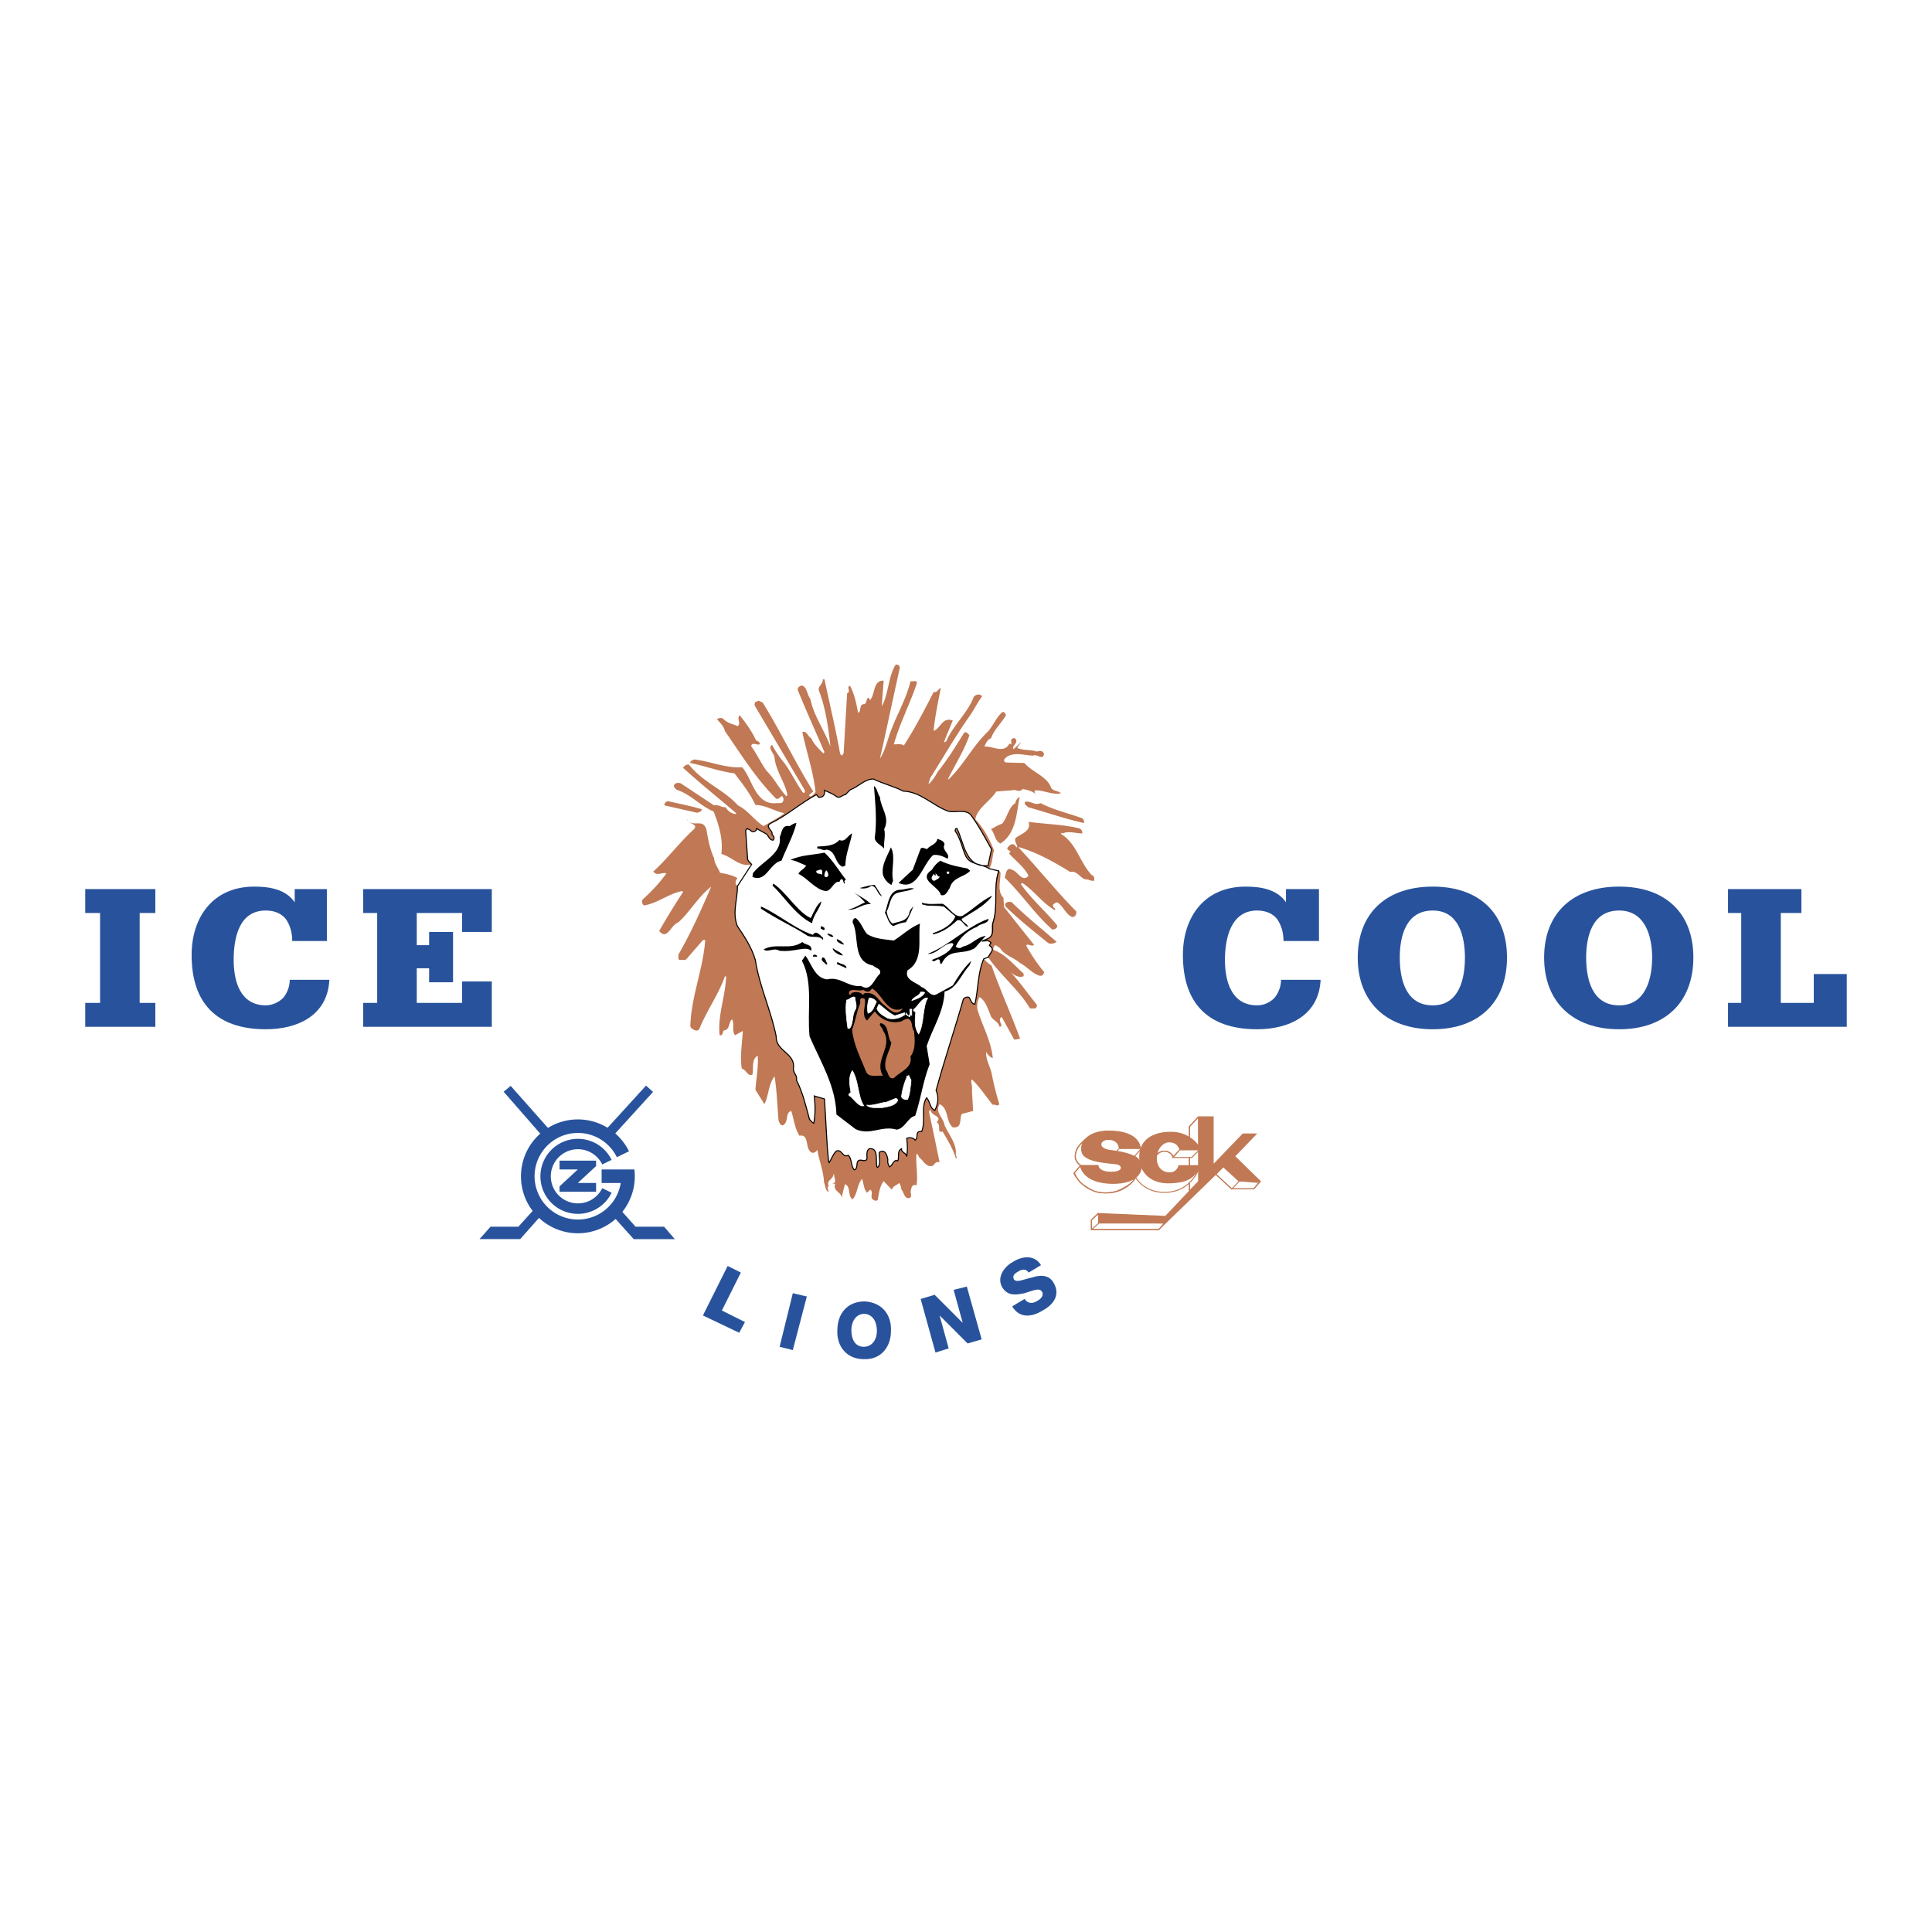 <svg xmlns="http://www.w3.org/2000/svg" width="2500" height="2500" viewBox="0 0 192.756 192.756"><path fill-rule="evenodd" clip-rule="evenodd" fill="#fff" d="M0 0h192.756v192.756H0V0z"/><path fill-rule="evenodd" clip-rule="evenodd" fill="#28539c" d="M70.131 131.242l3.62 1.728.576-1.07-2.304-1.152 1.893-3.784-1.317-.658-2.468 4.936zM77.783 134.368l1.316.33 1.399-5.348-1.399-.329-1.316 5.347zM83.542 132.723c-.082 1.563.905 2.88 2.633 2.88 1.728.082 2.715-1.234 2.715-2.797.082-1.646-.905-2.881-2.633-2.963-1.727 0-2.715 1.234-2.715 2.88zm1.399 0c0-.822.411-1.646 1.316-1.646.905.082 1.234.905 1.234 1.729 0 .74-.411 1.562-1.316 1.562-.904 0-1.234-.822-1.234-1.645zM93.333 134.944l1.317-.411-.905-3.291 2.797 2.797 1.399-.411-1.481-5.266-1.316.329.905 3.291-2.798-2.797-1.398.412 1.48 5.347zM100.986 130.337c.74 1.234 1.975 1.069 3.043.411 1.07-.576 1.811-1.563 1.07-2.798-.494-.822-1.398-.74-2.139-.493-.824.165-1.564.576-1.811.165-.164-.33.082-.576.412-.741.328-.247.822-.329 1.068.083l1.234-.741c-.658-1.069-1.893-.905-2.797-.329-.906.494-1.646 1.563-1.07 2.551.576.905 1.398.74 2.223.576.822-.247 1.48-.576 1.727-.165.248.329-.082.741-.41.905-.494.329-.988.329-1.316-.164l-1.234.74zM8.504 102.444h6.994v-2.386h-1.564V91.09h1.564v-2.386H8.504v2.386h1.481v8.968H8.504v2.386zM32.612 88.704h-3.209v1.316c-.905-1.316-2.551-1.563-4.032-1.563-4.114 0-6.253 3.044-6.253 6.829 0 4.771 2.469 7.404 7.405 7.404 3.209 0 6.171-1.398 6.336-4.936h-3.95c0 .658-.247 1.316-.658 1.81-.412.411-1.07.74-1.728.74-2.551 0-3.209-2.386-3.209-4.525 0-2.139.494-4.937 3.209-4.937.905 0 1.563.329 1.975.823.412.576.658 1.316.658 2.222h3.456v-5.183zM36.232 102.444h12.835v-4.525h-2.962v2.139H41.58v-3.455h1.234v1.398h2.387v-5.019h-2.387v1.317H41.58V91.09h4.525v1.892h2.962v-4.278H36.232v2.386h1.399v8.968h-1.399v2.386zM131.594 88.704h-3.291v1.316c-.906-1.316-2.551-1.563-4.031-1.563-4.115 0-6.254 3.044-6.254 6.829 0 4.771 2.469 7.404 7.404 7.404 3.209 0 6.172-1.398 6.336-4.936h-3.949c0 .658-.246 1.316-.658 1.81-.412.411-.988.74-1.729.74-2.551 0-3.209-2.386-3.209-4.525 0-2.139.576-4.937 3.209-4.937.906 0 1.564.329 1.975.823.412.576.658 1.316.658 2.222h3.539v-5.183zM142.947 100.305c-2.715 0-3.291-2.633-3.291-4.772 0-2.057.576-4.69 3.291-4.69 2.633 0 3.209 2.633 3.209 4.69 0 2.139-.576 4.772-3.209 4.772zm0 2.385c4.607 0 7.406-2.715 7.406-7.158s-2.799-7.076-7.406-7.076-7.486 2.633-7.486 7.076 2.879 7.158 7.486 7.158zM161.543 100.305c-2.715 0-3.291-2.633-3.291-4.772 0-2.057.576-4.69 3.291-4.69 2.633 0 3.291 2.633 3.291 4.69 0 2.139-.658 4.772-3.291 4.772zm0 2.385c4.607 0 7.404-2.715 7.404-7.158s-2.797-7.076-7.404-7.076-7.486 2.633-7.486 7.076 2.879 7.158 7.486 7.158zM172.404 102.444h11.848v-5.265h-3.291v2.879h-3.291V91.09h2.057v-2.386h-7.323v2.386h1.317v8.968h-1.317v2.386z"/><path fill-rule="evenodd" clip-rule="evenodd" fill="#28539c" stroke="#28539c" stroke-width=".074" stroke-miterlimit="2.613" d="M57.814 122.319l3.451-.929 1.977 2.202h4l-.996-1.161h-2.85l-1.426-1.607.587-3.127-1.071-3.175-.268-1.311 3.883-4.267-.646-.578-3.934 4.314-3.473-.289-2.231.365-3.873-4.369-.642.539 3.709 4.25-1.233 3.505.462 4.077-1.507 1.672h-2.78l-1.028 1.161h3.955l1.945-2.195 3.989.923z"/><path d="M52.127 117.396a5.522 5.522 0 1 1 11.045 0 5.523 5.523 0 0 1-11.045 0z" fill-rule="evenodd" clip-rule="evenodd" fill="#fff" stroke="#fff" stroke-width=".074" stroke-miterlimit="2.613"/><path fill-rule="evenodd" clip-rule="evenodd" fill="#28539c" d="M55.825 115.798h3.648v.54l-1.825 1.687h1.825v.879h-3.648v-.54l1.823-1.689h-1.823v-.877z"/><path d="M53.917 117.36a3.742 3.742 0 0 1 7.104-1.639l-.934.456a2.703 2.703 0 0 0-5.133 1.183 2.704 2.704 0 0 0 5.133 1.185l.934.456a3.74 3.74 0 0 1-7.104-1.641z" fill-rule="evenodd" clip-rule="evenodd" fill="#28539c"/><path d="M51.977 117.366a5.678 5.678 0 0 1 10.778-2.5l-1.212.586a4.326 4.326 0 0 0-8.208 1.902 4.324 4.324 0 0 0 8.594.676h-1.906v-1.351h3.269a5.677 5.677 0 0 1-5.638 6.364 5.677 5.677 0 0 1-5.677-5.677z" fill-rule="evenodd" clip-rule="evenodd" fill="#28539c"/><path d="M107.91 114.023s-.463.493-.52.724c-.059.231-.174.666-.029.984.145.319.455.547.455.547l-.629.729s.318.754.695 1.043c.377.29 1.129.811 1.65.897.521.088 1.246.088 1.826-.087.578-.174 1.68-.868 1.738-1.1.057-.232.145-.261-.348-.117-.492.146-.695.087-.695-.289 0-.377.578-1.361-.291-1.651s-3.07-.666-3.273-.956a11.58 11.58 0 0 0-.579-.724zM116.168 122.019l-.557.657h-6.72v-.958l.671-.645.118.859 6.488.087zM117.086 115.385s-.695-1.005-1.623-.27c-.928.733-.154-.503.154-.851s1.004-.695 1.391-.503c.385.193.736.905.736.905l-.658.719zM118.672 112.393l.902-.97.03 6.447-.932.971v-6.448zM121.303 117.153l1.576 1.461h2.217l.564-.718-1.998-.079-1.613-1.421-.746.757z" fill-rule="evenodd" clip-rule="evenodd" fill="#fff" stroke="#c07954" stroke-width=".097" stroke-miterlimit="2.613"/><path fill-rule="evenodd" clip-rule="evenodd" fill="#c07954" d="M119.604 111.423v6.447l-.932.971-2.387 2.519-6.678-.285v.944h6.682l5.014-4.866.746-.757 1.572 1.446h2.102l-2.543-2.475 2.144-2.231h-1.314l-2.971 3.09v-4.803h-1.435z"/><path d="M119.604 111.423v6.447l-.932.971m-9.065 2.234v.943h6.682m5.014-4.865l.746-.757 1.572 1.445h2.102m-2.807.773l.746-.797 1.992.162m-4.351-.826l-.006-.006m-11.619 4.845l-.77.678m9.764-10.277l.902-.97h1.465v4.803l2.971-3.09h1.314l-2.145 2.231 2.572 2.503-.656.744h-2.217l-1.576-1.461-5.691 5.522h-6.721v-.958l.672-.645 6.723.287 2.387-2.52v-6.446z" fill="none" stroke="#c07954" stroke-width=".097" stroke-miterlimit="2.613"/><path d="M114.334 115.398l1.053 1.784 1.971.134 2.293-.814s-.748 2.442-3.447 2.463c-2.242.017-3.305-1.716-3.262-2.599.068-1.409.838-1.673.838-1.673l.554.705z" fill-rule="evenodd" clip-rule="evenodd" fill="#fff" stroke="#c07954" stroke-width=".097" stroke-miterlimit="2.613"/><path d="M119.762 114.619s-.854-1.661-2.947-1.655c-2.203.007-3.166 1.138-3.105 2.574.061 1.384 1.068 2.541 3.018 2.474 2.076-.071 2.387-.697 3.062-1.615l-.088-.099h-2.088s-.125.693-.887.714c-.828.023-1.385-.592-1.357-1.488.033-1.086.783-1.63 1.314-1.602s.848.245 1.061.745l-.701.815h1.857l.861-.863z" fill-rule="evenodd" clip-rule="evenodd" fill="#fff"/><path d="M117.695 114.723h1.963l.104-.104s-.854-1.661-2.947-1.655c-2.203.007-3.166 1.138-3.105 2.574.061 1.384 1.068 2.541 3.018 2.474 2-.068 2.361-.651 2.99-1.517l.037-.139-.053-.059h-2.088s-.125.693-.887.714c-.828.023-1.385-.592-1.357-1.488.033-1.086.783-1.63 1.314-1.602s.848.245 1.061.745l-.05.057z" fill-rule="evenodd" clip-rule="evenodd" fill="#c07954"/><path d="M117.695 114.723h1.963m.059 1.772l.037-.139m.008-1.737s-.854-1.661-2.947-1.655c-2.203.007-3.166 1.138-3.105 2.574.061 1.384 1.068 2.541 3.018 2.474 2.076-.071 2.387-.697 3.062-1.615l-.088-.099h-2.088s-.125.693-.887.714c-.828.023-1.385-.592-1.357-1.488.033-1.086.783-1.63 1.314-1.602s.848.245 1.061.745l-.701.815h1.857l.861-.863zm-4.5.863s.316-.712 1.031-.622.703.66.703.66" fill="none" stroke="#c07954" stroke-width=".097" stroke-miterlimit="2.613"/><path d="M113.779 114.693l-.578.665s.953.503.59 1.463c-.365.96-1.613 1.257-2.811 1.243-3.029-.034-3.191-1.787-3.191-1.787h1.758s0 .678 1.324.678c1.322 0 1.18-.748.508-.839-.723-.099-3.076-.173-3.404-1.109-.33-.938.52-2.164 2.635-2.164 3.296 0 3.169 1.85 3.169 1.85z" fill-rule="evenodd" clip-rule="evenodd" fill="#c07954"/><path d="M113.779 114.636h-2.164s.082-.797-.895-.907c-.906-.102-1.389.847.172 1.018.951.103 1.844.34 2.324.595l.562-.647.001-.059z" fill-rule="evenodd" clip-rule="evenodd" fill="#fff"/><path d="M111.615 114.633l-.174.189m2.338-.129l-.578.665s.953.503.59 1.463c-.365.96-1.613 1.257-2.811 1.243-3.029-.034-3.191-1.787-3.191-1.787h1.758s0 .678 1.324.678c1.322 0 1.18-.748.508-.839-.723-.099-3.076-.173-3.404-1.109-.33-.938.52-2.164 2.635-2.164 3.296 0 3.169 1.85 3.169 1.85zm-.363 2.601s-.785 1.73-3.08 1.73-3.193-1.945-3.193-1.945l.674-.801s-.6-.334-.547-.984c.084-1.012 1.24-1.814 1.24-1.814" fill="none" stroke="#c07954" stroke-width=".097" stroke-miterlimit="2.613"/><path fill-rule="evenodd" clip-rule="evenodd" fill="#fff" d="M87.75 96.312l.112.752.886-.131-.39-2.605-.885.132.112.752-4.45.664.165 1.102 4.45-.666z"/><path d="M89.775 66.624c-.671 3.023-1.315 6.123-1.985 9.07.596-.933.794-2.091 1.191-3.022.595-1.562 1.463-3.024 1.86-4.711.223.075.595-.151.645.176-.695 2.091-1.711 4.007-2.306 6.123.248.025.744-.102.992.125 1.115-1.738 2.058-3.528 2.976-5.341.397.075.421-.302.719-.403-.272 1.411-.594 2.872-.719 4.283.719-.276.893-1.436 1.91-1.033-.297.73-.645 1.512-.893 2.192l.248-.125c.67-1.587 2.132-2.821 2.728-4.409a.584.584 0 0 1 .719-.202l.125.127c-.521.73-.67 1.083-1.141 1.813-1.464 2.066-2.704 4.233-4.043 6.349l-.174.605c.322-.227.695-.807.942-1.259.967-1.185 1.811-2.57 2.628-3.881.199-.15.373.102.521.253-.521 1.537-1.413 2.896-2.132 4.358l.049.05c1.488-1.41 2.406-3.326 3.945-4.787.52-.604.842-1.437 1.412-1.915.223-.102.322.151.373.302-.447.782-1.191 1.436-1.488 2.293-.373.126-.521.528-.67.831.844-.076 1.959.755 2.504-.303l.174.077c.074-.202-.148-.504.199-.604.123-.051.273.049.297.176.125.404-.496.604-.248.906l.77-.73-.422.604c.67.303 1.365.15 1.984.378.223-.125.621-.1.693.227-.098.706-.668-.05-1.115.177-.893-.05-2.207-.479-2.854.378-.049.125.051.277.176.302l1.834.05c.82.933 2.281 1.336 2.68 2.495.248.353.719.251.967.529-.818.176-1.637-.278-2.504-.303-.248.101-.074.303 0 .429l.123.125c-.371-.479-.918-.58-1.438-.68-.273.403-.721 0-1.018.126l-1.611.126c-.596.957-1.91 1.663-2.084 2.771.867.932 1.414 1.99 1.859 3.099-.174.604-.148 1.286-.471 1.814-.77-.529-1.985-.353-2.381-1.336-.348-.806-.496-1.688-1.017-2.418-.024-.102.025-.303.174-.252.694 1.361.818 3.854 2.976 3.704h.125l.346-1.638c-.645-1.159-1.264-2.343-2.083-3.451-.57-.58-1.612-.151-2.257-.353-1.538-.554-2.728-1.94-4.465-1.991-.967-.504-2.009-.73-2.976-1.209-.844-.025-1.513.781-2.332 1.083l-.471.479c-.248-.025-.546.428-.894.176-.371-.277-.768-.429-1.189-.604.049.277-.025.655-.421.68-.248.077-.224-.151-.397-.251-1.563.832-2.951 2.091-4.539 2.846-.669.378.248.68.124 1.134.224.177.249.353.125.555-.371.024-.447-.403-.669-.605l-.992-.554c0 .278-.348.403-.545.252-.099-.177-.273-.152-.421-.252l-.125.202.199 2.897c.074.176.272.328.396.479-1.141.353-1.984-.756-3.026-1.033.198-1.436-.249-2.922-.77-4.233-1.338-.554-2.306-1.738-3.694-2.167-.125-.15-.323-.251-.248-.479.174-.276.596-.251.793-.075l3.199 2.116c.447-.126.719.228 1.141.176.223.378.595.656 1.017.681l.049-.077c-1.76-1.51-3.596-2.972-5.307-4.534.125-.176.322-.379.595-.303 1.463 1.814 3.497 2.494 4.885 4.057.992.479 1.613 1.462 2.555 2.066.694-.428 1.414-.782 2.083-1.286-.992-.201-1.834-.806-2.902-.831-.52-1.134-1.314-2.141-2.083-3.15-1.463-.175-2.926-.729-4.415-1.033 0-.227.224-.252.373-.352 1.637.176 3.125.881 4.811.781 1.042 1.184 1.291 3.804 3.448 3.577.322-.024.595.077.669-.302.025-.176-.099-.554-.298-.303-.124.127-.248.202-.422.177-2.058-2.066-3.472-4.383-5.133-6.777-.074-.454-.496-.832-.769-1.159.15-.176.521-.176.669 0 .373.402.894.454 1.364.68.422-.227-.124-.756.223-1.083.57.707 1.216 1.587 1.612 2.469.124.151.446.126.372.429-.272.125-.719-.278-.842.176.594.831.942 1.638 1.537 2.468.769.757 1.265 1.79 1.984 2.545l.099-.126c-.248-1.31-1.14-2.368-1.289-3.729-.025-.454-.72-.933-.249-1.285.324.604.72 1.209 1.191 1.763.72.958 1.191 2.041 1.91 3.022h.175v-.251l-5.01-8.466c-.024-.201.074-.479.248-.352.1-.252.348.025.546.05 1.811 2.922 3.249 5.996 5.06 8.894l-.422.353c.125.303.347.025.471-.101l.174-.202c-.223-2.065-.893-3.955-1.314-5.971.447-.201.57.504.892.606.224.58.77 1.059 1.191 1.511l.125-.125c-.894-2.066-1.835-4.133-2.679-6.224 0-.251.223-.377.422-.427.545.176.496.907.843 1.335.346 1.713 1.414 3.149 2.009 4.762-.199-1.814-.472-3.779-1.116-5.492-.248-.529.396-.681.348-1.209h.173c.52 2.468 1.115 4.913 1.562 7.431l.173.177.174-.228.348-5.996c.396-.151-.025-.504.198-.73h.099c.447.831.621 1.738.794 2.671.396-.101.024-.882.645-.857.272-.151.123-.554.421-.655l.124.251c.546-.554.273-1.989 1.364-1.939-.05.78-.148 1.738-.173 2.544.669-1.234.621-2.922 1.364-4.131.248-.051.396.075.421.301z" fill-rule="evenodd" clip-rule="evenodd" fill="#c07954"/><path d="M87.79 79.523c.074 1.083 1.042 2.041.422 3.2.174.63-.074 1.311 0 1.94-.297-.353-.868-.554-.942-1.033.249-1.763.05-3.502-.074-5.215.322.228.346.756.594 1.108z" fill-rule="evenodd" clip-rule="evenodd"/><path d="M70.009 80.734c.024.226-.248.301-.472.352l-3.224-.73c-.1-.228.174-.353.298-.429 1.141.253 2.281.479 3.398.807zM103.812 80.128c1.314.681 2.777 1.008 4.166 1.512.148.127.199.278.174.479-1.885-.428-3.721-1.058-5.58-1.587-.125-.15-.422-.251-.299-.529.498-.151.969.403 1.539.125zM70.479 82.773c.174.983.348 1.966.769 2.848.025.555.397.958.596 1.46.596.102 1.215.228 1.735.529-.148.177-.224.378-.173.605l.173.176c0 1.41-.546 2.671 0 4.005.719 1.058 1.439 2.142 1.785 3.376.397 2.596 1.563 5.014 2.083 7.635-.049 1.486 1.96 1.637 1.712 3.199-.025.428.447.73.297 1.133.646 1.234.942 2.596 1.314 3.931.15.126.249.328.421.378.174-.907.15-1.788.051-2.721l1.017.303c.149 2.09.198 4.309.422 6.272l.049.075c.248-.377.373-.83.718-1.158.596-.201.572.706 1.191.429.372.353.223 1.033.595 1.462.496-.178 0-1.009.669-.983.248.075.67.126.596-.303-.025-.302-.025-.68.223-.831.967-.127.62 1.159.769 1.813l.074.051c.396-.377.075-1.033.173-1.512.596-.353.77.327.844.73-.05.277.025.505.174.73.346-.176.372-.78.818-.604.174-.403-.099-.982.372-1.209-.049.402.496.402.521.781.1-.73.075-1.159 0-1.814.298-.125.645-.075.843.176.373-.251-.074-.956.645-.855.447-1.084-.124-2.419.496-3.377.348.379.322 1.059.819 1.261.322-.604.422-1.336.124-1.991.843-3.074 1.86-6.071 2.728-9.12.149-.15.322-.228.546-.176.197.226.223.654.596.705.346-1.411.271-3.149.893-4.536.223.278.445.479.768.681.867 2.468 1.959 4.862 2.854 7.306-.199 0-.373.101-.596.077l-1.24-2.244c-.545.303.346 1.008-.248.958-.074-.555-.793-.655-.893-1.209-.273-.604-.471-1.361-1.066-1.738-.223.327-.273.806-.223 1.209.471 1.638 1.389 3.175 1.537 4.888-.273-.101-.57-.378-.645-.655-.1.73.346 1.41.52 2.116.199 1.059.473 2.117.77 3.125-.174.302-.471-.052-.645.075-.67-.807-1.289-1.788-2.084-2.545-.174.278.1.681 0 1.083l.125 2.066-1.142.302c-.223.429.025 1.286-.645 1.336h-.248c-.719-.604-.372-1.865-1.314-2.317-.496.855.422 1.385.496 2.115.447.958 1.265 1.915 1.116 2.974.1.075.05.202.125.303h-.125c-.272-.958-.818-1.79-1.314-2.671-.645.252-.074-.731-.594-.907.645-.655-.621-.63-.596-1.26l-.173.177c.372 1.688.719 3.4 1.066 5.088-.421-.226-.595.404-.769.354-.621.101-.869-.579-1.24-.832-.1-.125-.123-.352-.297-.377-.1 1.008.174 2.167 0 3.149-.521-.228-.546.452-.595.73.099.101.024.276.049.429-.62.402-.694-.454-.943-.732-.074-.226-.074-.479-.248-.68-.174.227-.645.303-.719.68l-.818-.855c-.396.504-.472 1.209-.595 1.89-.199.127-.471.024-.595-.201-.074-.277.148-.73-.174-.833l-.297.304c-.348-.403-.322-.933-.496-1.387-.496.555-.447 1.487-.943 2.042-.521-.327-.148-1.311-.769-1.513-.098.504-.297.982-.297 1.513.074-.756-.942-.73-.669-1.562h-.298c.546-.126.149-.604.199-.906l-.074-.076c.025.529-.77.681-.471 1.159-.199.227-.05.427 0 .655-.347-.126-.322-.63-.472-.958-.049-1.159-.496-2.167-.669-3.275-.099.252-.471.454-.694.202-.521-.479-.125-1.764-1.091-1.588-.472-.73-.546-1.663-.818-2.469-.646.176-.198 1.108-.843 1.436-.248 0-.347-.276-.421-.479-.125-1.461-.174-3.048-.397-4.409-.62.757-.571 1.915-1.017 2.772l-.894-1.437c.075-1.134.324-2.343.224-3.402-.645.378-.398 1.312-.521 1.891-.496.201-.621-.504-1.066-.604-.199-1.26.049-2.52.1-3.754l-.769.428c-.373-.504-.025-1.058-.298-1.587-.372.276-.197 1.059-.818 1.108-.148.151-.074.555-.422.479-.223-1.99.596-3.931.646-5.87h-.125c-.645 1.839-1.86 3.502-2.554 5.265-.248.278-.521.077-.769-.074l-.125-.177c.076-2.999 1.265-5.643 1.489-8.642h-.224l-1.687 1.94c-.173.1-.421.024-.645.05-.223-.1-.074-.353-.124-.529 1.266-2.192 2.281-4.485 3.273-6.778-1.215.908-2.158 2.545-3.273 3.553-.744.227-1.116 1.864-1.91.856a70.52 70.52 0 0 1 2.381-3.88l-.099-.101c-1.364.276-2.505 1.259-3.819 1.437-.174-.152-.273-.479-.049-.656.818-.73 1.662-1.637 2.306-2.543-.471-.152-.893.327-1.314-.177 1.414-1.284 2.628-2.922 4.067-4.233.371-.427-.273-.504-.496-.73l-.182-.147-.041-.104c.567.904 1.608-.18 1.955 1.029z" fill-rule="evenodd" clip-rule="evenodd" fill="#c07954"/><path d="M79.458 82.119c-.297 1.234-.992 2.495-1.488 3.754-1.189.228-1.513 2.217-2.901 1.613l.049-.352c.894-1.21 2.903-1.915 2.679-3.628.224-.454.199-1.234.968-1.083.221-.103.42-.304.693-.304zM85.013 83.151c-.174 1.008-.646 2.042-.67 3.2-.124.05-.273.202-.421.05-.67-.453-.546-1.537-1.488-1.637-.224.176-.571-.125-.894-.101v-.201c.744-.052 1.637-.025 2.208-.655.595.252.794-.428 1.265-.656zM94.239 84.235c-.322.654.621.932.297 1.437-.446-.228-.942-.454-1.438-.354-1.091.958-1.539 3.628-3.448 2.771l1.414-1.31.794-2.117c.198-.177.42.025.645.05.272-.378.967-.479 1.017-1.033.247.129.645.178.719.556zM89.104 87.863l-.172.429a1.739 1.739 0 0 1-.843-1.033c-.148-1.008.446-1.84.793-2.721.521.931-.026 2.292.222 3.325z" fill-rule="evenodd" clip-rule="evenodd"/><path d="M82.26 85.067c.867.806 1.438 1.813 2.158 2.721-.1-.025-.125.101-.199.126.074.05.074.125.074.176l-.074.076c-.074-.126-.074-.303-.174-.429-.198-.075-.223.126-.297.252-.57-.151-.794.982-1.413.907-1.066-.201-1.736-1.261-2.679-1.713.149-.354.596-.454.77-.832-.521-.176-.992-.504-1.563-.554 1.041-.504 2.206-.479 3.397-.73zM96.545 86.654l.248.226c-.595.655-1.735.605-2.033 1.713-.224.278-.373.857-.894.706-.172-.882-2.38-1.512-.892-2.52.223-.379.472-.655.843-.908.844.43 1.785.607 2.728.783z" fill-rule="evenodd" clip-rule="evenodd"/><path d="M81.962 86.78c.125.125.05.353.074.529-.124-.228-.62 0-.595-.429.174-.025.323-.15.521-.1zM82.632 87.384c-.124.151-.223.176-.372.05a.812.812 0 0 1 .174-.604.645.645 0 0 1 .198.554zM94.709 87.007c0 .075 0 .151-.074.177-.148.075-.198-.127-.174-.228.075.025.2-.05.248.051zM93.569 87.435h.174c-.025.253-.373.328-.471.429-.173.025-.248-.025-.298-.176-.124-.177.148-.303.125-.504l.247.201v-.377c-.05.2.223.251.223.427z" fill-rule="evenodd" clip-rule="evenodd" fill="#fff"/><path d="M87.989 89.426c-.471-.177-.546-1.109-1.091-1.033-.297.251-.818.303-1.117.201.447-.101 1.017-.302 1.488-.302l.72 1.134zM91.189 88.644c-.447.228-1.067.278-1.613.428-.794.228-.744 1.235-1.117 1.865.1.454.223.931.596 1.209.645-.227 1.414-.202 1.662-1.033.025-.277.248-.479.422-.705-.199.479-.447 1.109-.769 1.612-.471.025-.867.227-1.266.377-.494-.302-.545-.881-.818-1.334.348-.832.348-2.242 1.539-2.293.545-.024.867-.227 1.364-.126zM86.898 90.206c-.818-.075-1.513.655-2.306.554.619-.125 1.14-.479 1.71-.73a6.396 6.396 0 0 0-1.24-1.083c.621.428 1.291.73 1.836 1.259z" fill-rule="evenodd" clip-rule="evenodd"/><path d="M98.926 89.426c-.793 1.008-1.983 1.562-3.025 2.242.049.378.545.479.644.782-.421-.202-.57-.832-1.066-.656-.695.656-1.439 1.185-2.332 1.386l-.049-.051c.867-.302 1.909-.781 2.256-1.714l-1.19-1.007c-.744-.127-1.438.025-2.132-.202v-.101c.594.202 1.338.076 2.008.101.695.353 1.142 1.437 1.984 1.209.992-.604 1.861-1.485 2.902-1.989z" fill-rule="evenodd" clip-rule="evenodd" stroke="#000" stroke-width=".061" stroke-linecap="square" stroke-miterlimit="2.613"/><path d="M80.896 91.593c.297-.61.645-1.436 1.066-1.655-.198.828-.793 1.263-.942 2.177-1.722-.833-2.917-2.875-3.944-3.744l.074-.219c1.315.872 2.432 2.874 3.746 3.441zM86.501 93.18c.768.504 1.735.529 2.679.655.867-.554 1.661-1.311 2.603-1.688-.223 1.562.422 3.678-1.239 4.66-.347 1.009.917 1.185 1.413 1.688.496.102.844.983 1.439.73l1.662-.907c.496-.831 1.14-1.813 1.86-2.468l-.199.479c-.817.855-1.264 2.317-2.479 2.595-.074 2.04-1.19 3.628-1.786 5.442l.298 1.813c-.669 1.713-.868 3.401-1.438 5.14-.769.177-.992 1.234-1.835 1.386-1.562-.454-2.629.631-4.117-.051l-1.91-1.46c-.074-2.873-1.587-5.266-2.678-7.785-.272-2.546.397-5.342-.768-7.559l.347-.504c.62.781.918 2.217 2.158 2.368 1.339-.326 2.107.807 3.397.656 1.017.654 1.29-.731 1.884-1.21.174-.555-.446-.555-.693-.831-2.134-.403-1.315-2.898-2.034-4.309 0-.177.099-.479.347-.403.519.454.668 1.059 1.089 1.563zM81.103 93.269c.322-.522.694.043 1.017.304v.218c-.421-.522-.992-.174-1.562-.436-1.342-.888-2.92-1.562-4.638-2.699v-.218c1.76.784 3.372 2.22 5.183 2.831z" fill-rule="evenodd" clip-rule="evenodd"/><path d="M82.26 92.7c-.125.151-.224-.05-.347-.075v-.176c.148.026.322.074.347.251zM83.104 93.431c-.174.076-.422-.15-.547-.251.199.025.447.075.547.251zM84.17 94.213c-.199-.051-.695-.228-.646-.479.224.075.497.276.646.479z" fill-rule="evenodd" clip-rule="evenodd" stroke="#000" stroke-width=".061" stroke-linecap="square" stroke-miterlimit="2.613"/><path d="M80.945 94.853c-.663-.511-1.617.177-3.198 0-.521-.349-1.166.217-1.562-.13 1.264-.697 2.654.13 3.869-.741.297.348.99.175.891.871z" fill-rule="evenodd" clip-rule="evenodd"/><path d="M84.045 95.296c-.396-.05-.844-.353-.941-.654.297.251.768.377.941.654zM81.491 95.422h-.347c-.025-.201.298-.176.347 0zM82.508 96.153l-.074.049c-.074-.176-.595-.352-.347-.655.248.025.273.404.421.606zM84.418 96.555l-.894-.401.05-.127c.274.202.844.202.844.528z" fill-rule="evenodd" clip-rule="evenodd" stroke="#000" stroke-width=".061" stroke-linecap="square" stroke-miterlimit="2.613"/><path d="M87.443 98.495c0 .051-.198-.024-.123-.177l.123.177z" fill-rule="evenodd" clip-rule="evenodd" fill="#fff" stroke="#000" stroke-width=".061" stroke-linecap="square" stroke-miterlimit="2.613"/><path d="M90.072 100.612c-.695.982-1.438-.051-2.034-.479-.521-.554-.868-1.209-1.785-1.032l-.174.176c-.199-.353-.794-.327-1.066-.227-.05.051-.149.101-.125.176h-.173c-.124-.806.968-.226 1.413-.479a.736.736 0 0 0 .596.177l.297-.303c1.042.605 1.538 2.646 3.051 1.991z" fill-rule="evenodd" clip-rule="evenodd" fill="#c07954"/><path fill-rule="evenodd" clip-rule="evenodd" fill="#fff" stroke="#000" stroke-width=".061" stroke-linecap="square" stroke-miterlimit="2.613" d="M87.989 99.05l-.248-.177h.123l.125.177z"/><path d="M92.255 99.05c-.298.479-.843.604-1.291.78.199-.403.744-.429.894-.855.124.025.298-.051.397.075zM85.36 100.688c-.397.555-.173 1.386-.595 1.915h-.173c-.125-.832-.273-1.965-.125-2.822.298-.025.595-.479.843-.252-.025.326.224.755.05 1.159z" fill-rule="evenodd" clip-rule="evenodd" fill="#fff" stroke="#fff" stroke-width=".061" stroke-linecap="square" stroke-miterlimit="2.613"/><path fill-rule="evenodd" clip-rule="evenodd" fill="#fff" stroke="#000" stroke-width=".061" stroke-linecap="square" stroke-miterlimit="2.613" d="M85.658 99.704l-.049-.176.049.126v.05z"/><path d="M86.302 99.78c.074.68-.396 1.437.199 2.041l.768-.907c.595.781 1.587 1.285 2.678.982.199-.126.472-.276.646-.253.545.203.272.857.596 1.211.098.857.174 1.863-.348 2.545.223 1.184-.992 1.461-1.661 2.166-.596.126-.521-.554-.794-.832-.297-.982.421-1.889.546-2.721-.472-.604-.173-1.738-1.067-1.939-.272.227.224.453.224.73 1.115 1.588-.942 2.922 0 4.535-.472-.102-1.364.227-1.662-.377-.546-1.387-1.265-2.696-1.414-4.233.347-.857.446-1.814.818-2.646 0-.228-.074-.403.124-.504.149.001.347.026.347.202z" fill-rule="evenodd" clip-rule="evenodd" fill="#c07954"/><path d="M87.443 99.956c-.223.403-.346 1.008-.842 1.135-.125-.504 0-1.235.124-1.512.296 0 .545.125.718.377zM92.552 99.579c-.545.957-.322 2.494-.893 3.578-.447-.58-.373-1.387-.297-2.168-.076-.051-.348-.176-.174-.302.371-.276.644-.882 1.141-1.108h.223zM89.278 101.343l.968-.303c0 .076-.025.151.049.177-.47.352-1.091.529-1.71.378-.396-.252-.968-.504-1.091-.982l.198-.429c.52.403 1.016.907 1.586 1.159zM90.964 101.292c-.074 0-.148-.025-.197.051v.125c-.174-.176-.373-.125-.397-.428l.298.353c.198-.227.074-.479.1-.705h.197v.604h-.001z" fill-rule="evenodd" clip-rule="evenodd" fill="#fff" stroke="#fff" stroke-width=".061" stroke-linecap="square" stroke-miterlimit="2.613"/><path d="M90.841 106.91c-.323.303.075.605.123.907-.074.579-.099 1.36-.371 1.94-.298.025-.669-.025-.72-.379.099-.68.273-1.309.546-1.94l-.174-.226c.025-.075.1-.075.174-.075.024.075-.025.1-.05.125.074.151.248 0 .298-.05v-.378c.05.001.124.001.174.076zM87.146 110.412l.05-.05h.371l-.421.05z" fill-rule="evenodd" clip-rule="evenodd" fill="#fff" stroke="#000" stroke-width=".061" stroke-linecap="square" stroke-miterlimit="2.613"/><path d="M107.682 82.648a.475.475 0 0 1 .297.503c-.645 0-1.34-.276-1.959 0l-.076-.075-.098.125c1.562.933 1.836 2.772 3.076 4.107.248.05.271.327.248.554-.322.076-.547-.15-.893-.126-.521-.177-.895-.932-1.49-.73-1.611-1.008-3.273-1.915-5.059-2.469h-.123c1.959 2.091 3.693 4.283 5.777 6.399.025.301-.098.554-.422.554-.645-.278-.918-1.159-1.488-1.462-.098 0-.371.126-.422.303-.023.176.174.251.248.377-.023.025-.074.05-.049.101-1.24-.68-2.156-2.041-3.273-2.721l-.123.126c1.09 1.536 2.479 2.721 3.619 4.106.025.328-.223.377-.471.428-1.686-1.461-3.074-3.552-4.762-5.19.125-.327.148-1.108.719-.78.57.125 1.018 1.31 1.662.604-.396-.856-1.389-1.587-1.959-2.242l.174-.177c-.125-.076-.299-.176-.348-.302.123-.303.57-.655.818-.252.074.052.1.152.174.127.049-.278-.297-.529-.174-.908.496-.428 1.637-.68 1.314-1.637 1.539.228 3.449.255 5.063.657zM100.959 90.03c1.414 1.412 3.051 2.696 4.391 3.88l.074.05c-.223.177-.57.253-.844.127-1.486-1.21-2.877-2.293-4.291-3.679-.1-.429.422-.504.67-.378z" fill-rule="evenodd" clip-rule="evenodd" fill="#c07954"/><path d="M97.268 94.585c-1.289.781-2.533-.07-3.327 1.568h-.124l-.074-.379c-.273-.252-.496.379-.769 0 .792-.327 1.761-.656 2.157-1.562l-.124-.126c-.943.05-1.538 1.159-2.456 1.083 2.157-.832 3.894-2.721 6.077-3.503-.025.529-.793.429-1.115.782-.944.377-1.738 1.058-2.159 1.989.248.203.472.203.72 0 .892-.176 1.355-.939 2.273-1.065l-1.079 1.213z" fill-rule="evenodd" clip-rule="evenodd"/><path d="M98.627 93.623c.643-.377.176-1.1.473-1.652.521-1.79-.025-3.25.545-5.09l.125.201c0 .882-.348 1.84.297 2.52l.049.907 2.979 3.754c-.174.126-.621-.252-.77.076a17.087 17.087 0 0 0 1.785 2.645c-.023.227-.174.379-.422.302-.719-.251-1.189-.881-1.908-1.259-.621-.555-1.539-.756-1.961-1.462-.197-.1-.348-.327-.594-.302-.1.151-.248.379-.125.555 1.164.403 2.059 1.537 2.977 2.343v.202c-.547.176-1.066-.253-1.414-.605l-.074.05c.992 1.034 1.91 2.344 2.803 3.452.051.126-.049.277-.174.303h-.422c-1.115-1.864-2.951-3.301-4.166-5.09.074-.327.619-.654.248-1.033-.074-.025-.1-.125-.174-.1l.174-.302c-.297-.353-.312-.154-.633-.154l.382-.261z" fill-rule="evenodd" clip-rule="evenodd" fill="#c07954" stroke="#c07954" stroke-width=".103" stroke-miterlimit="2.613"/><path d="M101.729 79.523c-.322 1.588-.322 3.604-1.91 4.636-.57-.252-.545-.983-.941-1.437.322-.151.719-.427 1.115-.554.545-.655.619-1.638 1.314-2.041.025-.275.222-.527.422-.604z" fill-rule="evenodd" clip-rule="evenodd" fill="#c07954"/><path d="M86.181 110.322c-.611-.916-.496-2.465-1.141-3.506-.404.608-.274 1.407-.146 2.183-.071.055-.333.2-.152.312.391.251.705.836 1.216 1.026l.223-.015zM88.472 109.953l.905-.372c.1 0 .17.151.2.191-.241.537-.925.624-1.532.737-.468-.028-1.224.115-1.564-.243l-.02-.011c.652.101 1.391-.244 2.011-.302z" fill-rule="evenodd" clip-rule="evenodd" fill="#fff" stroke="#fff" stroke-width=".061" stroke-linecap="square" stroke-miterlimit="2.613"/><path d="M99.643 86.896c-.57 1.839-.025 3.3-.545 5.089-.201.374.209 1.24-.471 1.638l-.67.277c.322 0 .582-.188.916.151l-.174.303c.076-.025.1.075.174.101.373.378-.174.705-.246 1.033l-.473.176c-.619 1.386-.545 3.124-.893 4.535-.372-.05-.397-.479-.596-.706-.222-.05-.396.026-.544.177-.869 3.048-1.886 6.047-2.728 9.121.297.654.198 1.385-.125 1.99-.496-.202-.471-.882-.818-1.26-.62.957-.05 2.292-.496 3.375-.718-.101-.273.604-.644.857-.199-.253-.546-.303-.844-.176.075.654.099 1.083 0 1.813-.024-.379-.57-.379-.521-.782-.471.228-.199.808-.372 1.211-.446-.178-.472.427-.819.604-.149-.228-.223-.454-.174-.73-.074-.403-.248-1.085-.843-.731-.098.479.224 1.134-.173 1.512l-.075-.05c-.148-.655.199-1.94-.768-1.815-.248.152-.248.529-.224.832.076.429-.346.379-.595.303-.668-.024-.172.806-.668.981-.373-.427-.224-1.107-.595-1.46-.621.276-.595-.63-1.191-.429-.348.327-.471.781-.719 1.159l-.051-.075c-.223-1.966-.271-4.183-.421-6.274l-1.018-.302c.1.932.125 1.813-.049 2.721-.174-.05-.273-.252-.422-.378-.372-1.335-.67-2.696-1.314-3.93.148-.403-.322-.706-.297-1.134.247-1.562-1.761-1.714-1.712-3.199-.521-2.621-1.687-5.04-2.083-7.635-.348-1.234-1.066-2.317-1.785-3.375-.546-1.335 0-2.596 0-4.005l1.414-2.167c-.125-.152-.323-.303-.398-.479l-.197-2.897.123-.201c.149.1.322.075.422.251.199.152.546.025.546-.251l.992.554c.223.202.297.63.67.605.124-.202.098-.378-.125-.555.125-.454-.793-.755-.123-1.133 1.586-.755 2.976-2.016 4.538-2.847.174.101.148.327.396.251.397-.025.472-.403.422-.68.421.176.818.327 1.19.604.347.251.645-.202.893-.176l.472-.479c.818-.303 1.488-1.108 2.331-1.084.967.479 2.008.705 2.977 1.209 1.735.05 2.926 1.437 4.463 1.991.646.201 1.687-.228 2.258.352.818 1.108 1.439 2.293 2.083 3.452l-.348 1.638h-.125c-2.157.151-2.281-2.344-2.975-3.704-.149-.05-.199.15-.174.251.52.731.669 1.614 1.017 2.419.396.983 1.612.807 2.379 1.334l.945.229z" fill="none" stroke="#000" stroke-width=".103" stroke-miterlimit="2.613"/><path fill-rule="evenodd" clip-rule="evenodd" d="M90.87 107.044l-.326.116-.279.232-.115-.279.255-.324.465-.164v.419z"/></svg>